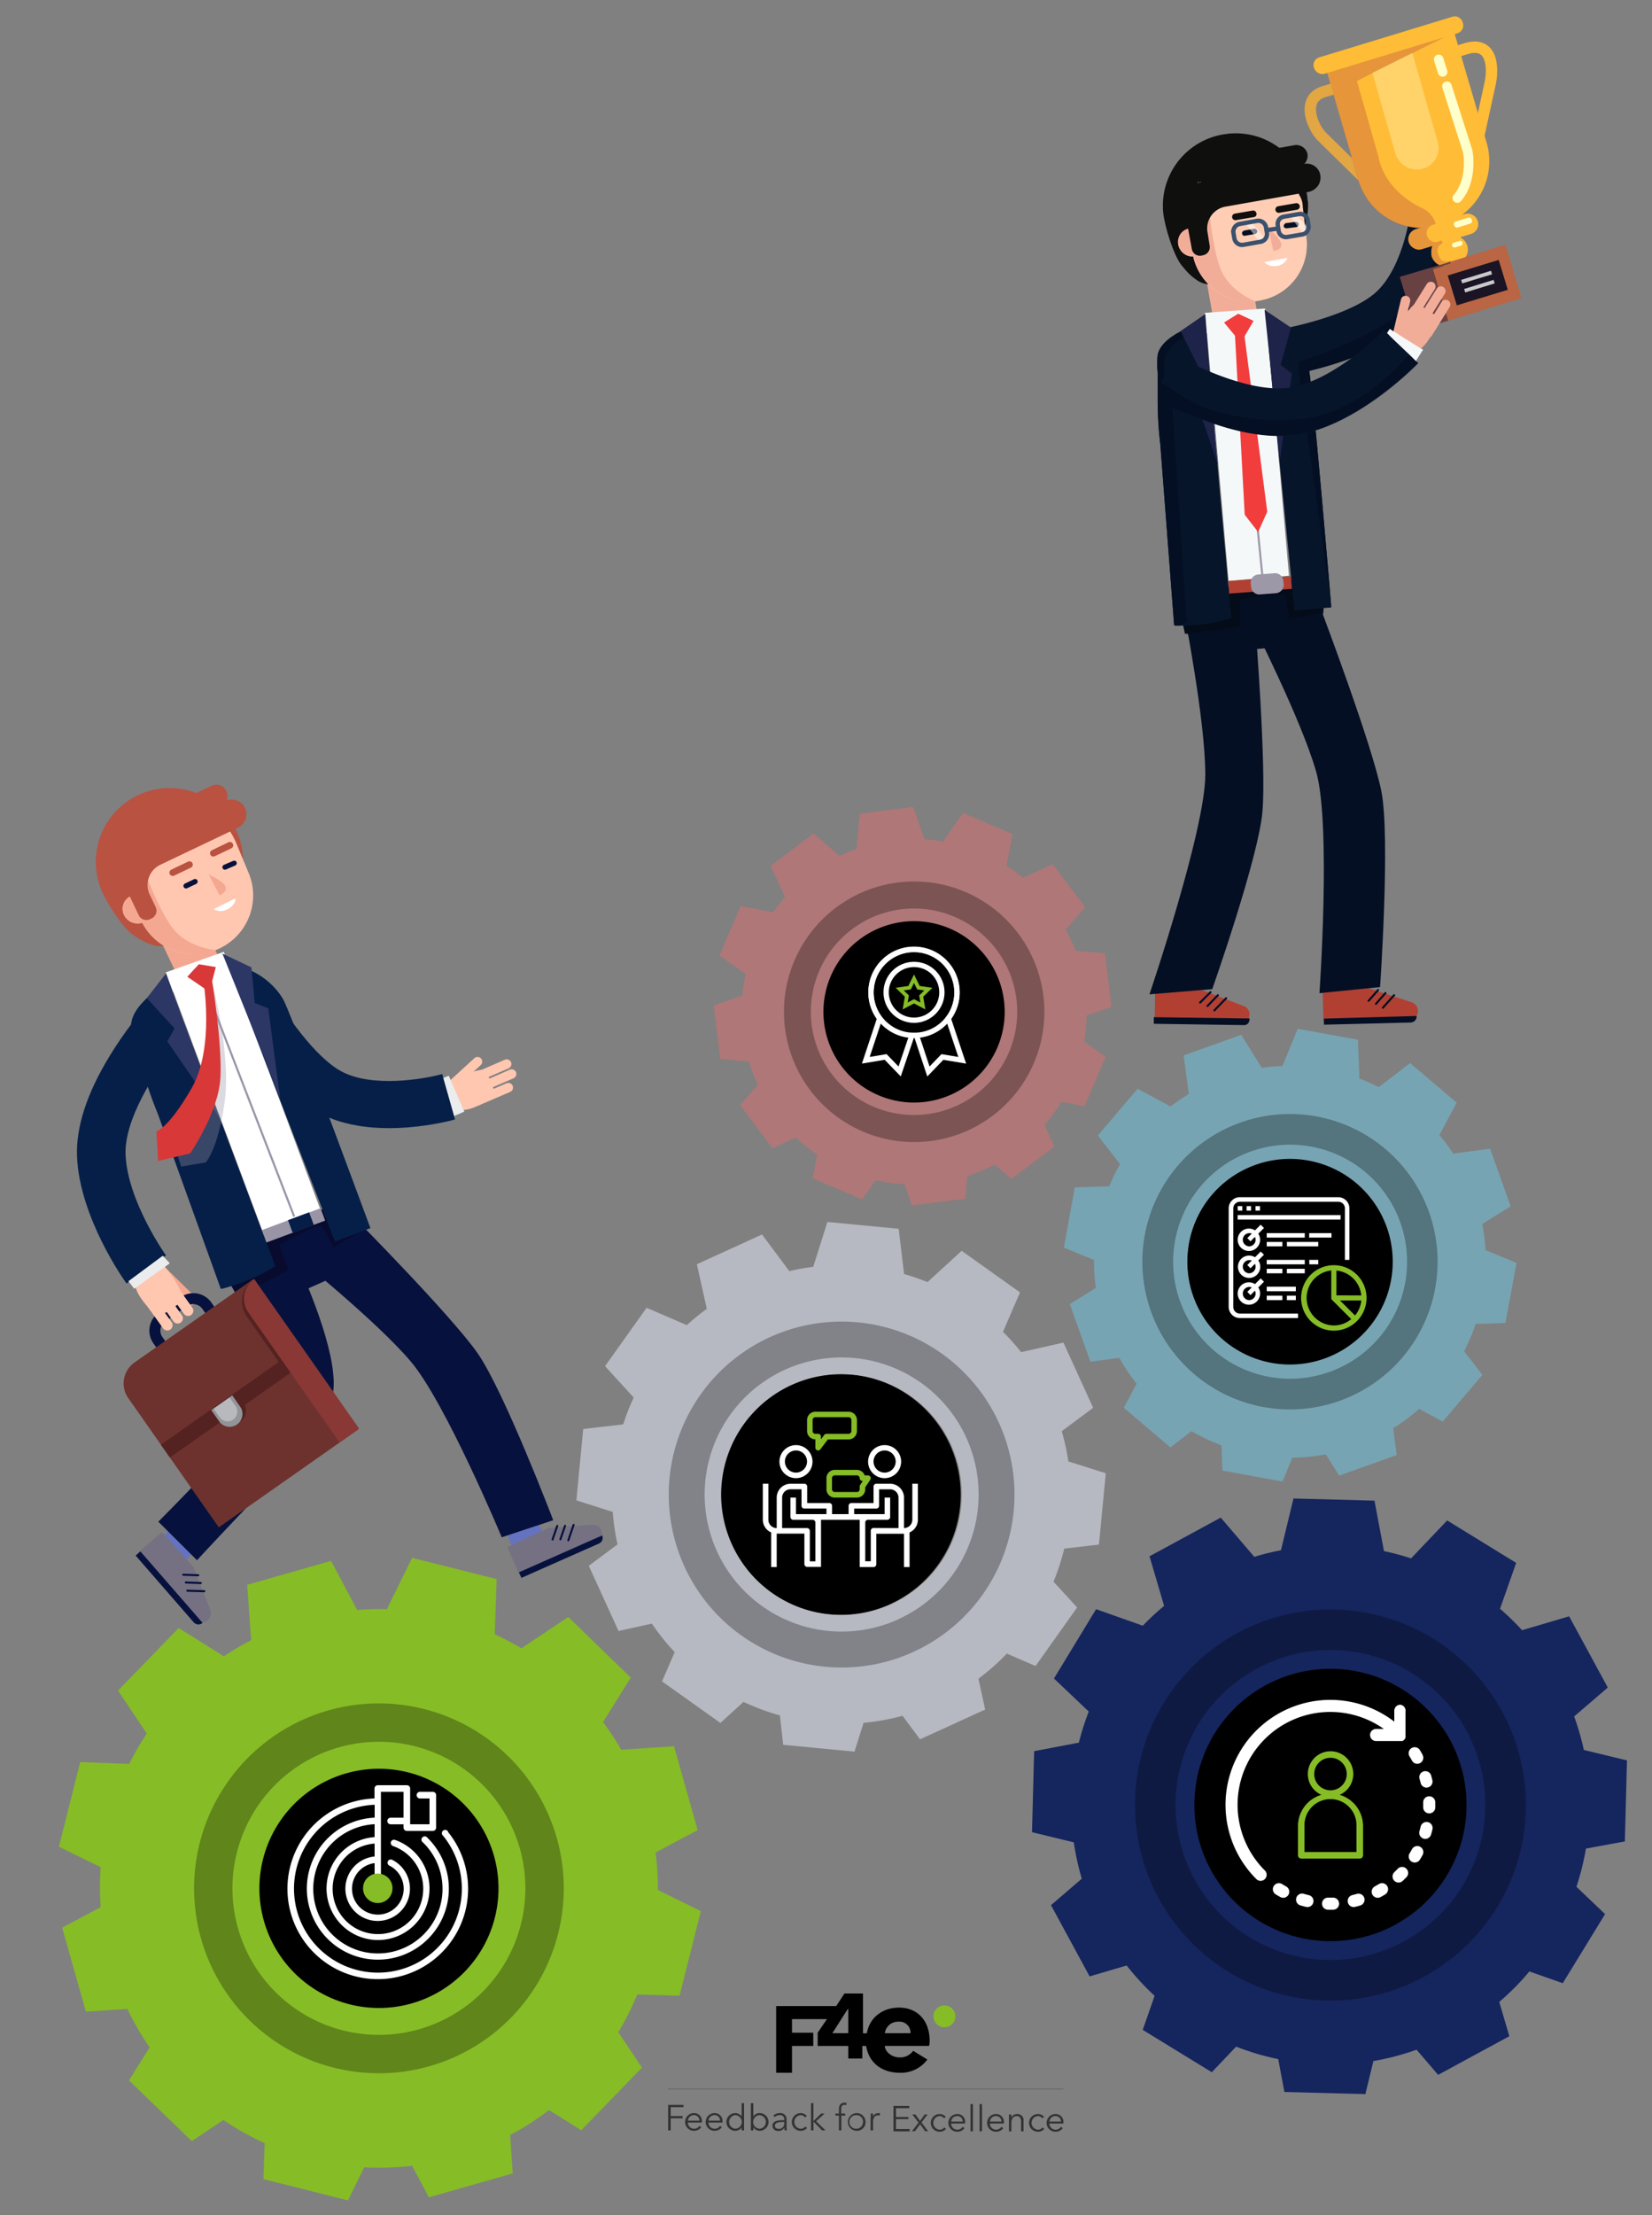 <svg xmlns="http://www.w3.org/2000/svg" viewBox="0 0 500 670"><rect x="0" y="0" width="500" height="670" fill="#808080" stroke="none"/><defs><style>.cls-1,.cls-59,.cls-62{isolation:isolate;}.cls-11,.cls-2,.cls-6,.cls-67,.cls-68,.cls-8{stroke:#000;}.cls-11,.cls-13,.cls-18,.cls-19,.cls-2,.cls-30,.cls-33,.cls-41,.cls-52,.cls-54,.cls-55,.cls-6,.cls-60,.cls-64,.cls-66,.cls-67,.cls-68,.cls-69,.cls-70,.cls-8,.cls-9{stroke-miterlimit:10;}.cls-2{stroke-width:4.46px;}.cls-3{fill:#fff;}.cls-4,.cls-9{fill:#86bc26;}.cls-5{opacity:0.29;}.cls-6{stroke-width:5.05px;}.cls-7{fill:#15255e;}.cls-8{stroke-width:3.86px;}.cls-70,.cls-9{stroke:#86bc26;}.cls-9{stroke-width:0.6px;}.cls-10{fill:#77a4b2;}.cls-11{stroke-width:4.44px;}.cls-12{fill:#b6b9c1;}.cls-13{fill:#2a2c2d;stroke:#2a2c2d;stroke-width:0.08px;}.cls-14{fill:#333;}.cls-15{fill:#6572bf;}.cls-16{fill:#757182;}.cls-17{fill:#07113d;}.cls-18,.cls-19,.cls-30,.cls-33,.cls-41,.cls-52,.cls-54,.cls-55,.cls-60,.cls-64,.cls-66,.cls-69,.cls-70{fill:none;}.cls-18,.cls-19,.cls-33{stroke:#07113d;}.cls-18,.cls-19,.cls-41,.cls-60{stroke-linecap:round;}.cls-18{stroke-width:0.61px;}.cls-19,.cls-30{stroke-width:0.63px;}.cls-20{fill:#ffc7b0;}.cls-21{fill:#eaecee;}.cls-22{fill:#061f48;}.cls-23{fill:#f4a891;}.cls-24{fill:#b95241;}.cls-25{fill:#ffc4bc;}.cls-26{fill:#080b2e;}.cls-27{fill:#d93838;}.cls-28,.cls-32{fill:#9995a7;}.cls-29{fill:#061d48;}.cls-30{stroke:#9995a7;}.cls-31{fill:#2c3765;}.cls-32{opacity:0.34;mix-blend-mode:multiply;}.cls-33{stroke-width:3.33px;}.cls-34{fill:#6d322e;}.cls-35{fill:#542221;}.cls-36{fill:#929498;}.cls-37{fill:#b7b9bd;}.cls-38{fill:#893836;}.cls-39{fill:#596aba;}.cls-40{fill:#b14033;}.cls-41{stroke:#040f23;}.cls-41,.cls-52{stroke-width:0.62px;}.cls-42{fill:#040f23;}.cls-43{fill:#f2ad99;}.cls-44{fill:#f5f8f9;}.cls-45{fill:#07152a;}.cls-46{fill:#0f0f0e;}.cls-47{fill:#ffcac1;}.cls-48{fill:#ffcdb4;}.cls-49{fill:#040c1a;}.cls-50{fill:#f23d3d;}.cls-51{fill:#9c98a8;}.cls-52{stroke:#9c98a8;}.cls-53{fill:#1e2349;}.cls-54{stroke:#e2a643;}.cls-54,.cls-55{stroke-width:3.45px;}.cls-55{stroke:#ffbc36;}.cls-56{fill:#ffbc36;}.cls-57{fill:#ba6543;}.cls-58{fill:#684143;}.cls-59{fill:#cc6d3e;}.cls-59,.cls-65{opacity:0.49;}.cls-60{stroke:#ffffcb;stroke-width:2.9px;}.cls-61,.cls-62{fill:#ffffcb;}.cls-62{opacity:0.35;}.cls-63{fill:#1a1424;}.cls-64{stroke:#c9c9cb;stroke-width:1.11px;}.cls-66{stroke:#3a516d;stroke-width:1.31px;}.cls-67{stroke-width:3.12px;}.cls-68{stroke-width:3.28px;}.cls-69{stroke:#fff;stroke-width:1.6px;}.cls-70{stroke-width:1.14px;}.cls-71{fill:#af7777;}</style></defs><title>f4e_banner_circle-up2</title><g class="cls-1"><g id="Layer_8" data-name="Layer 8"><circle class="cls-2" cx="114.69" cy="571.18" r="34.35"/><path class="cls-3" d="M135.63,554.06a1,1,0,1,0-1.52,1.23,25.4,25.4,0,1,1-20.71-9.38v3.9a21.49,21.49,0,1,0,16,6.12,1,1,0,1,0-1.37,1.39,19.56,19.56,0,1,1-14.65-5.53v3.91a15.58,15.58,0,1,0,6.18.84,1,1,0,0,0-1.24.59,1,1,0,0,0,.59,1.25,13.71,13.71,0,1,1-5.53-.73v3.91a9.77,9.77,0,1,0,5.32,1,1,1,0,0,0-1.31.44,1,1,0,0,0,.44,1.31,7.82,7.82,0,1,1-4.45-.75v4a3.9,3.9,0,1,0,4.89,3.77,1,1,0,0,0-2,0,2,2,0,1,1-2.93-1.68v1.68a1,1,0,1,0,1.95,0V542h6.84v7.82h-3.9a1,1,0,1,0,0,2h3.9v1a1,1,0,0,0,1,1H131a1,1,0,0,0,1-1V543a1,1,0,0,0-1-1h-3.9a1,1,0,1,0,0,2H130v7.81h-5.86V541a1,1,0,0,0-1-1h-8.79a1,1,0,0,0-1,1v3a27.34,27.34,0,1,0,22.23,10.11Z"/><circle class="cls-4" cx="114.34" cy="571.18" r="4.46"/><path class="cls-4" d="M205.68,603.68l6.44-25.6-13-6.39a85,85,0,0,0-.7-11.33l12.74-6.77L204,528.21l-16,1.06a86.29,86.29,0,0,0-5.47-8.39l8.38-13.42L172,489.1l-14.18,9.48a83.71,83.71,0,0,0-8.08-4.22l.58-16.71-25.59-6.43-7.64,15.54a84,84,0,0,0-9,.23l-7.89-14.85-25.38,7.23L76,496.15A83.34,83.34,0,0,0,67.76,501l-13.68-8.55L35.72,511.37l8.7,13a85.68,85.68,0,0,0-5.32,9.19L24.27,533l-6.43,25.59,12.63,6.22a82.38,82.38,0,0,0,0,12.07l-11.66,6.2L26,608.5l12.54-.83a83.39,83.39,0,0,0,6.74,11.62l-6.23,10,19,18.37,9.55-6.39a84.89,84.89,0,0,0,12.51,7l-.39,10.87,25.59,6.45,4.92-10a84.14,84.14,0,0,0,14.51-.48l5.06,9.54,25.38-7.22-.77-11.62a84.62,84.62,0,0,0,11.75-7.55l9.77,6.11,18.37-18.95-7.17-10.7a84.56,84.56,0,0,0,5.74-11.41ZM124.6,606a36.18,36.18,0,1,1,24.89-44.71A36.18,36.18,0,0,1,124.6,606Z"/><path class="cls-5" d="M99.37,517.38a55.94,55.94,0,1,0,69.12,38.49A56,56,0,0,0,99.37,517.38Zm27.46,96.44a44.33,44.33,0,1,1,30.49-54.77A44.32,44.32,0,0,1,126.83,613.82Z"/><circle class="cls-6" cx="402.68" cy="545.95" r="38.89"/><path class="cls-3" d="M423.83,515.65a1.83,1.83,0,0,0-1.83,1.83v3.29a31.73,31.73,0,0,0-41.75,47.62,1.79,1.79,0,0,0,1.29.54,1.84,1.84,0,0,0,1.3-3.13,28.07,28.07,0,0,1,36-42.82H416.5a1.83,1.83,0,1,0,0,3.66H424l.15,0h0a.7.7,0,0,0,.14,0h0l.14,0h0l.13-.06h0l.13-.08,0,0a1.77,1.77,0,0,0,.51-.51l0,0,.08-.13v0l.06-.13v0a.78.78,0,0,0,.05-.14v0l0-.14v0a1.84,1.84,0,0,0,0-.33v-7.33A1.83,1.83,0,0,0,423.83,515.65Z"/><path class="cls-3" d="M389.27,570.62q-.63-.35-1.23-.72a1.83,1.83,0,0,0-1.92,3.12c.46.28.93.55,1.4.81a1.84,1.84,0,0,0,.87.22,1.83,1.83,0,0,0,.88-3.43Z"/><path class="cls-3" d="M396.11,573.25c-.46-.11-.92-.24-1.38-.37a1.83,1.83,0,1,0-1,3.51c.51.15,1,.29,1.56.42a2,2,0,0,0,.42.05,1.83,1.83,0,0,0,.43-3.61Z"/><path class="cls-3" d="M433.53,538.5c-.12-.52-.26-1-.41-1.56a1.83,1.83,0,0,0-3.51,1c.13.45.25.91.37,1.37a1.83,1.83,0,0,0,1.77,1.41,1.54,1.54,0,0,0,.43-.06A1.81,1.81,0,0,0,433.53,538.5Z"/><path class="cls-3" d="M403.41,574H402a1.83,1.83,0,1,0-.09,3.66h1.61a1.82,1.82,0,0,0,1.78-1.87A1.84,1.84,0,0,0,403.41,574Z"/><path class="cls-3" d="M432.19,551.16a1.84,1.84,0,0,0-2.21,1.36c-.11.45-.23.92-.36,1.37a1.85,1.85,0,0,0,1.75,2.35,1.84,1.84,0,0,0,1.76-1.32c.15-.51.29-1,.41-1.55A1.83,1.83,0,0,0,432.19,551.16Z"/><path class="cls-3" d="M429.84,558.62a1.84,1.84,0,0,0-2.49.74c-.22.41-.46.82-.71,1.23a1.83,1.83,0,0,0,.61,2.52,1.8,1.8,0,0,0,.95.27,1.83,1.83,0,0,0,1.56-.88c.28-.46.55-.92.81-1.39A1.85,1.85,0,0,0,429.84,558.62Z"/><path class="cls-3" d="M434.41,545.13a1.83,1.83,0,0,0-1.83-1.78h-.05a1.82,1.82,0,0,0-1.78,1.87v1.43a1.82,1.82,0,0,0,1.78,1.87h.05a1.83,1.83,0,0,0,1.83-1.78c0-.26,0-.53,0-.79S434.41,545.4,434.41,545.13Z"/><path class="cls-3" d="M425.62,565.22a1.82,1.82,0,0,0-2.58.06c-.33.35-.67.68-1,1a1.83,1.83,0,0,0-.06,2.59,1.81,1.81,0,0,0,2.58.06c.39-.37.77-.75,1.14-1.13A1.82,1.82,0,0,0,425.62,565.22Z"/><path class="cls-3" d="M419.86,570.5a1.83,1.83,0,0,0-2.52-.6l-1.23.71a1.83,1.83,0,0,0,.88,3.44,1.75,1.75,0,0,0,.87-.23c.47-.25.94-.52,1.39-.8A1.85,1.85,0,0,0,419.86,570.5Z"/><path class="cls-3" d="M430.55,530.76c-.26-.47-.53-.93-.81-1.39a1.83,1.83,0,0,0-3.12,1.92q.38.6.72,1.23a1.82,1.82,0,0,0,1.61,1,1.83,1.83,0,0,0,1.6-2.71Z"/><path class="cls-3" d="M412.92,574.11a1.83,1.83,0,0,0-2.27-1.23l-1.38.36a1.84,1.84,0,0,0,.43,3.62,1.65,1.65,0,0,0,.43-.06c.52-.12,1-.26,1.55-.41A1.84,1.84,0,0,0,412.92,574.11Z"/><path class="cls-4" d="M399.92,542.91a9.86,9.86,0,0,0-7.07,9.44v8.84a1,1,0,0,0,1,1h17.7a1,1,0,0,0,1-1v-8.84a9.86,9.86,0,0,0-7.08-9.44,6.88,6.88,0,1,0-5.52,0Zm10.63,9.44v7.86H394.82v-7.86a7.87,7.87,0,1,1,15.73,0Zm-7.87-20.65a4.92,4.92,0,1,1-4.91,4.91A4.91,4.91,0,0,1,402.68,531.7Z"/><path class="cls-7" d="M491.78,557l.65-24.51-13.06-3.16a79.4,79.4,0,0,0-2.93-10.14l10.18-8.73-11.7-21.55-14.25,4.2a77,77,0,0,0-6.67-6.49l4.89-13.87L438,459.91l-10.92,11.47a77.4,77.4,0,0,0-8.2-2.19L416,453.92l-24.51-.65-3.79,15.65a77.44,77.44,0,0,0-8.07,2l-10.16-11.87-21.55,11.7,4.41,15a78.7,78.7,0,0,0-6.45,6l-14.13-5L319,507.72l10.53,10a77.81,77.81,0,0,0-3,9.41L313,529.7l-.65,24.5L325,557.28a77.83,77.83,0,0,0,2.42,11l-9.32,8,11.69,21.55,11.21-3.3a78.52,78.52,0,0,0,8.46,9.17L345.86,614l20.91,12.81,7.36-7.74a78.74,78.74,0,0,0,12.75,3.78l1.86,9.94,24.51.64,2.43-10A78.15,78.15,0,0,0,428.74,620l6.53,7.61,21.55-11.69-3.05-10.37a77.81,77.81,0,0,0,9.12-9.22l10.1,3.55,12.81-20.9-8.67-8.25A78.6,78.6,0,0,0,480,559.17Zm-69.45,25.18a41.19,41.19,0,1,1,16.56-55.85A41.19,41.19,0,0,1,422.33,582.15Z"/><path class="cls-5" d="M374.46,494a59.16,59.16,0,1,0,80.22,23.77A59.15,59.15,0,0,0,374.46,494Zm50.59,93.19a46.88,46.88,0,1,1,18.84-63.56A46.87,46.87,0,0,1,425.05,587.15Z"/><circle class="cls-8" cx="391.01" cy="381.66" r="29.73"/><g id="surface1"><path class="cls-3" d="M375.27,398.69h17.6v-1.35h-17.6a2,2,0,0,1-2-2V365.51a2,2,0,0,1,2-2h29.79a2,2,0,0,1,2,2v15.58h1.36V365.51a3.39,3.39,0,0,0-3.39-3.38H375.27a3.38,3.38,0,0,0-3.39,3.38V395.3A3.39,3.39,0,0,0,375.27,398.69Z"/><path class="cls-3" d="M374.59,364.84H376v1.35h-1.36Z"/><path class="cls-3" d="M377.3,364.84h1.35v1.35H377.3Z"/><path class="cls-3" d="M380,364.84h1.35v1.35H380Z"/><path class="cls-3" d="M374.59,367.54h31.15v1.36H374.59Z"/><path class="cls-3" d="M381.56,370.45l-1.72,1.72a3.39,3.39,0,1,0,1,1l1.72-1.72ZM378,377a2,2,0,1,1,.87-3.86l-1.35,1.35.95,1,1.35-1.35a1.89,1.89,0,0,1,.21.87A2,2,0,0,1,378,377Z"/><path class="cls-3" d="M383.39,373H394.9v1.35H383.39Z"/><path class="cls-3" d="M383.39,375.67h4.74V377h-4.74Z"/><path class="cls-3" d="M389.49,375.67H399V377h-9.48Z"/><path class="cls-3" d="M396.26,373H403v1.35h-6.77Z"/><path class="cls-3" d="M381.56,378.58l-1.72,1.72a3.38,3.38,0,1,0,1,.95l1.72-1.72ZM378,385.15a2,2,0,1,1,.87-3.86l-1.35,1.35.95,1,1.35-1.35a1.89,1.89,0,0,1,.21.87A2,2,0,0,1,378,385.15Z"/><path class="cls-3" d="M383.39,381.09H394.9v1.35H383.39Z"/><path class="cls-3" d="M383.39,383.79h4.74v1.36h-4.74Z"/><path class="cls-3" d="M389.49,383.79h5.41v1.36h-5.41Z"/><path class="cls-3" d="M396.26,381.09H399v1.35h-2.71Z"/><path class="cls-3" d="M381.56,386.7l-1.72,1.72a3.39,3.39,0,1,0,1,1l1.72-1.72ZM378,393.27a2,2,0,1,1,.87-3.86l-1.35,1.35.95,1,1.35-1.35a1.89,1.89,0,0,1,.21.87A2,2,0,0,1,378,393.27Z"/><path class="cls-3" d="M383.39,389.21h8.81v1.36h-8.81Z"/><path class="cls-3" d="M383.39,391.92h4.74v1.35h-4.74Z"/><path class="cls-3" d="M389.49,391.92h2.71v1.35h-2.71Z"/><path class="cls-9" d="M403.71,383a9.6,9.6,0,1,0,9.59,9.6A9.6,9.6,0,0,0,403.71,383Zm0,18.23a8.64,8.64,0,0,1-.48-17.26v8.66a.27.27,0,0,0,0,.12v.05l.09.13h0l6.09,6.09A8.55,8.55,0,0,1,403.71,401.23Zm6.43-2.88-5.28-5.27h7.47A8.54,8.54,0,0,1,410.14,398.35Zm-5.95-6.23V384a8.65,8.65,0,0,1,8.14,8.15Z"/></g><path class="cls-10" d="M455.64,400.17,459,382l-9.38-3.86a59.66,59.66,0,0,0-1-7.91l8.61-5.33-6.24-17.44-11.12,1.49a61.94,61.94,0,0,0-4.22-5.62l5.24-9.78-14.11-12-9.48,7.3a61,61,0,0,0-5.86-2.59L411,314.51l-18.22-3.31-4.63,11.24a60.41,60.41,0,0,0-6.26.57l-6.21-10-17.43,6.23,1.56,11.69a60.71,60.71,0,0,0-5.51,3.76l-10-5.35-12,14.12,6.7,8.7a60,60,0,0,0-3.3,6.68l-10.4.33L322,377.36l9.13,3.77a58.89,58.89,0,0,0,.54,8.46l-7.88,4.88,6.24,17.43,8.74-1.17a58,58,0,0,0,5.25,7.82l-3.89,7.27,14.11,12,6.39-4.92a60.72,60.72,0,0,0,9.08,4.29l.24,7.63,18.21,3.31,3-7.21a58.37,58.37,0,0,0,10.14-1l4,6.43,17.43-6.23L421.66,432a59.23,59.23,0,0,0,7.88-5.83l7.12,3.82,12-14.11-5.52-7.16a59.37,59.37,0,0,0,3.49-8.27ZM400.9,410.93a31.1,31.1,0,1,1,18.81-39.76A31.1,31.1,0,0,1,400.9,410.93Z"/><path class="cls-5" d="M375.38,339.58a44.68,44.68,0,1,0,57.11,27A44.69,44.69,0,0,0,375.38,339.58Zm27,75.4a35.4,35.4,0,1,1,21.42-45.26A35.39,35.39,0,0,1,402.35,415Z"/><circle class="cls-11" cx="254.33" cy="452.06" r="34.21"/><path class="cls-3" d="M240.91,447.12a5,5,0,1,0-5-5A5,5,0,0,0,240.91,447.12Zm0-8.38a3.35,3.35,0,1,1-3.35,3.35A3.36,3.36,0,0,1,240.91,438.74Z"/><path class="cls-3" d="M267.74,447.12a5,5,0,1,0-5-5A5,5,0,0,0,267.74,447.12Zm0-8.38a3.35,3.35,0,1,1-3.35,3.35A3.36,3.36,0,0,1,267.74,438.74Z"/><path class="cls-3" d="M276.13,448.8v10.9a2.52,2.52,0,0,1-2.52,2.51V453a4.2,4.2,0,0,0-4.19-4.19h-4.19a.84.84,0,0,0-.84.84v5h-6.71a.84.84,0,0,0-.84.84V458h-5v-2.51a.83.83,0,0,0-.83-.84h-6.71v-5a.84.84,0,0,0-.84-.84h-4.19a4.2,4.2,0,0,0-4.19,4.19v9.22a2.52,2.52,0,0,1-2.52-2.51V448.8h-1.68v10.9a4.18,4.18,0,0,0,2.52,3.83V474h1.68V463.89h8.38v9.22a.84.84,0,0,0,.84.84h4.19V459.7H260.2V474h4.19a.84.84,0,0,0,.84-.84v-9.22h8.38V474h1.68V463.53a4.18,4.18,0,0,0,2.52-3.83V448.8ZM247.62,458h-6.71v-5h-1.67v5.87a.84.84,0,0,0,.84.84h5.86a.83.83,0,0,1,.84.84v11.73h-1.67v-9.22a.85.85,0,0,0-.84-.84h-7.55V453a2.52,2.52,0,0,1,2.52-2.52h3.35v5a.84.84,0,0,0,.84.83h6.71V458Zm16.77,4.19a.85.85,0,0,0-.84.84v9.22h-1.67V460.54a.83.83,0,0,1,.83-.84h5.87a.84.84,0,0,0,.84-.84V453h-1.68v5h-9.22v-1.68h6.71a.84.84,0,0,0,.84-.83v-5h3.35a2.52,2.52,0,0,1,2.52,2.52v9.22Z"/><path class="cls-4" d="M246.78,435.38v2.52a.83.83,0,0,0,.58.79.75.75,0,0,0,.26.05.82.82,0,0,0,.67-.34l2.27-3h6.28a2.52,2.52,0,0,0,2.52-2.51v-3.36a2.52,2.52,0,0,0-2.52-2.51H246.78a2.52,2.52,0,0,0-2.51,2.51v3.36A2.52,2.52,0,0,0,246.78,435.38Zm-.84-5.87a.84.84,0,0,1,.84-.83h10.06a.83.83,0,0,1,.84.83v3.36a.84.84,0,0,1-.84.84h-6.7a.82.82,0,0,0-.67.33l-1,1.34v-.84a.84.84,0,0,0-.84-.83h-.84a.85.85,0,0,1-.84-.84Z"/><path class="cls-4" d="M252.65,444.61a2.51,2.51,0,0,0-2.51,2.51v3.35a2.52,2.52,0,0,0,2.51,2.52h6.71a2.52,2.52,0,0,0,2.52-2.52v-.58l1.53-2.3a.85.85,0,0,0-.7-1.31h-1a2.52,2.52,0,0,0-2.37-1.67Zm7.55,2.51a.84.84,0,0,0,.84.84h.11l-.81,1.21a.86.86,0,0,0-.14.47v.83a.84.84,0,0,1-.84.84h-6.71a.84.84,0,0,1-.84-.84v-3.35a.85.85,0,0,1,.84-.84h6.71A.85.85,0,0,1,260.2,447.12Z"/><path class="cls-12" d="M332.61,467.21l2.07-21.58-11.33-3.58a69.83,69.83,0,0,0-2-9.13l9.51-7.08-9-19.72L309.05,409a68.35,68.35,0,0,0-5.48-6.14l5.15-11.93-17.66-12.58-10.34,9.46a71.46,71.46,0,0,0-7.09-2.44L272,371.69l-21.58-2.06-4.29,13.57a67,67,0,0,0-7.24,1.3l-8.25-11.09-19.72,9,3,13.49a69.11,69.11,0,0,0-6.05,4.93l-12.17-5.25-12.57,17.66,8.67,9.49a69.71,69.71,0,0,0-3.18,8.12l-12.11,1.41-2.06,21.58,11,3.49a68.86,68.86,0,0,0,1.46,9.82l-8.7,6.48,9,19.72,10.08-2.23a70,70,0,0,0,6.91,8.61l-3.82,8.86,17.66,12.57,7-6.37a69.92,69.92,0,0,0,11,4.1l1,8.89,21.58,2.06,2.76-8.71A69.54,69.54,0,0,0,273.17,519l5.29,7.11,19.72-9-2.05-9.34a67.78,67.78,0,0,0,8.6-7.58l8.7,3.75L326,486.23l-7.14-7.8a70.3,70.3,0,0,0,3.25-10Zm-62.8,18a36.42,36.42,0,1,1,18-48.26A36.42,36.42,0,0,1,269.81,485.2Z"/><path class="cls-5" d="M233,404.48a52.32,52.32,0,1,0,69.32,25.86A52.33,52.33,0,0,0,233,404.48Zm38.95,85.3a41.46,41.46,0,1,1,20.5-54.93A41.45,41.45,0,0,1,271.9,489.78Z"/><g id="Layer_5-2" data-name="Layer 5"><line class="cls-13" x1="202.24" y1="631.96" x2="321.82" y2="631.96"/></g><circle class="cls-4" cx="285.84" cy="609.91" r="3.31"/><path d="M281.37,617.35c0-6.28-3.8-10.08-9.26-10.08-5,0-8.93,3-9.75,7.77H261.2V603h-5.62l-2.48,3.8H234.91v20.17h4.8v-8.1h6.44v-4h-6.44v-4.13h10.58l-2.81,4.13v4h9.26v3.8H261v-3.8h1.16c.83,5.29,5,8.1,10.09,8.1a9.92,9.92,0,0,0,8.43-4l-4.3-2.64a4.79,4.79,0,0,1-4.13,2c-2.15,0-4.3-1.49-4.47-3.47h13.4A4.73,4.73,0,0,0,281.37,617.35ZM256.74,615h-4.8l4.63-7.28h.17Zm11.07,0a4,4,0,0,1,4.14-3.47,3.33,3.33,0,0,1,3.63,3.47Z"/><path class="cls-14" d="M203,644.41h-.78v-7.72h4.65v.7H203v2.68h3.6v.69H203Z"/><path class="cls-14" d="M212.42,642.05H208.2a1.86,1.86,0,0,0,1.86,1.86,1.92,1.92,0,0,0,1.63-.89l.56.44a2.67,2.67,0,0,1-2.19,1.08,2.68,2.68,0,0,1-.06-5.36,2.34,2.34,0,0,1,2.44,2.53A2.18,2.18,0,0,1,212.42,642.05Zm-.74-.58A1.6,1.6,0,0,0,210,639.8a1.8,1.8,0,0,0-1.79,1.67Z"/><path class="cls-14" d="M218.66,642.05h-4.23a1.86,1.86,0,0,0,1.86,1.86,1.94,1.94,0,0,0,1.64-.89l.55.44a2.67,2.67,0,0,1-2.19,1.08,2.68,2.68,0,0,1-.06-5.36,2.34,2.34,0,0,1,2.44,2.53C218.67,641.8,218.67,641.92,218.66,642.05Zm-.74-.58a1.61,1.61,0,0,0-1.69-1.67,1.81,1.81,0,0,0-1.79,1.67Z"/><path class="cls-14" d="M222.53,644.54a2.68,2.68,0,0,1,0-5.36,2.33,2.33,0,0,1,1.93,1h0v-4h.74v8.24h-.74v-.86h0A2.37,2.37,0,0,1,222.53,644.54Zm.07-.63a2.06,2.06,0,0,0,0-4.11,2.06,2.06,0,0,0,0,4.11Z"/><path class="cls-14" d="M228,643.55v.86h-.75v-8.24H228v4h0a2.32,2.32,0,0,1,1.93-1,2.68,2.68,0,0,1,0,5.36,2.35,2.35,0,0,1-1.93-1Zm1.87-3.75a2.06,2.06,0,0,0,0,4.11,2.06,2.06,0,0,0,0-4.11Z"/><path class="cls-14" d="M237.36,641.12A1.2,1.2,0,0,0,236,639.8a2.18,2.18,0,0,0-1.52.6l-.41-.49a2.81,2.81,0,0,1,2-.73,1.8,1.8,0,0,1,2,1.85v2.23a7.58,7.58,0,0,0,.08,1.15h-.66a4.49,4.49,0,0,1-.08-.83h0a2,2,0,0,1-1.85,1,1.6,1.6,0,0,1-1.77-1.55c0-1.57,1.74-1.71,3.6-1.71Zm-.22.74c-1.21,0-2.61.13-2.61,1.1,0,.73.62,1,1.19,1a1.6,1.6,0,0,0,1.64-1.69v-.38Z"/><path class="cls-14" d="M243.64,640.47a1.57,1.57,0,0,0-1.31-.67,2.06,2.06,0,0,0,0,4.11,1.64,1.64,0,0,0,1.38-.67l.56.42a2.39,2.39,0,0,1-1.94.88,2.68,2.68,0,1,1,0-5.36,2.38,2.38,0,0,1,1.89.88Z"/><path class="cls-14" d="M246.17,641.61h0l2.35-2.3h1.07l-2.57,2.33,2.83,2.77H248.8l-2.59-2.68h0v2.68h-.74v-8.24h.74Z"/><path class="cls-14" d="M255.85,639.93h-1.2v4.48h-.74v-4.48h-1.07v-.62h1.07v-1.4c0-1.15.57-1.87,1.73-1.87a2.09,2.09,0,0,1,.61.08l-.13.65a1.88,1.88,0,0,0-.51-.08c-.79,0-1,.57-1,1.31v1.31h1.2Z"/><path class="cls-14" d="M259.25,644.54a2.68,2.68,0,1,1,2.73-2.68A2.61,2.61,0,0,1,259.25,644.54Zm0-4.74a2.06,2.06,0,1,0,1.94,2.06A1.93,1.93,0,0,0,259.25,639.8Z"/><path class="cls-14" d="M263.52,639.31h.71c0,.27,0,.65,0,.87h0a1.8,1.8,0,0,1,1.63-1,1.85,1.85,0,0,1,.49.05l-.1.7a2,2,0,0,0-.52-.07c-.78,0-1.49.57-1.49,1.93v2.62h-.74v-4C263.57,640.16,263.56,639.66,263.52,639.31Z"/><path class="cls-14" d="M271.19,644h4.13v.7h-4.91V637h4.78v.7h-4v2.66h3.74V641h-3.74Z"/><path class="cls-14" d="M278,642.05l-1.88-2.46h.95l1.39,1.94,1.4-1.94h.89L278.91,642l2,2.67H280l-1.52-2.13-1.56,2.13H276Z"/><path class="cls-14" d="M285.7,640.75a1.55,1.55,0,0,0-1.31-.67,2.06,2.06,0,0,0,0,4.11,1.64,1.64,0,0,0,1.38-.67l.56.41a2.37,2.37,0,0,1-1.94.89,2.68,2.68,0,1,1,0-5.36,2.37,2.37,0,0,1,1.89.88Z"/><path class="cls-14" d="M292.1,642.33h-4.22a1.86,1.86,0,0,0,1.86,1.86,1.92,1.92,0,0,0,1.63-.89l.56.44a2.67,2.67,0,0,1-2.19,1.08,2.68,2.68,0,0,1-.06-5.36,2.33,2.33,0,0,1,2.44,2.52A2.24,2.24,0,0,1,292.1,642.33Zm-.74-.59a1.6,1.6,0,0,0-1.68-1.66,1.79,1.79,0,0,0-1.79,1.66Z"/><path class="cls-14" d="M294.47,644.69h-.74v-8.24h.74Z"/><path class="cls-14" d="M297.22,644.69h-.74v-8.24h.74Z"/><path class="cls-14" d="M303.83,642.33H299.6a1.87,1.87,0,0,0,1.87,1.86,1.92,1.92,0,0,0,1.63-.89l.56.44a2.67,2.67,0,0,1-2.19,1.08,2.68,2.68,0,0,1-.07-5.36,2.33,2.33,0,0,1,2.44,2.52C303.84,642.08,303.84,642.2,303.83,642.33Zm-.74-.59a1.6,1.6,0,0,0-1.69-1.66,1.81,1.81,0,0,0-1.79,1.66Z"/><path class="cls-14" d="M306.1,639.59c0,.27,0,.65,0,.87h0a2,2,0,0,1,1.75-1,1.85,1.85,0,0,1,1.94,2.1v3.13h-.75v-2.83c0-1.06-.31-1.78-1.38-1.78-.78,0-1.55.63-1.55,2v2.62h-.74v-4c0-.27,0-.77,0-1.12Z"/><path class="cls-14" d="M315.44,640.75a1.57,1.57,0,0,0-1.31-.67,2.06,2.06,0,0,0,0,4.11,1.64,1.64,0,0,0,1.38-.67l.56.41a2.37,2.37,0,0,1-1.94.89,2.68,2.68,0,1,1,0-5.36,2.38,2.38,0,0,1,1.89.88Z"/><path class="cls-14" d="M321.84,642.33h-4.22a1.86,1.86,0,0,0,1.86,1.86,1.92,1.92,0,0,0,1.63-.89l.56.44a2.67,2.67,0,0,1-2.19,1.08,2.68,2.68,0,0,1-.07-5.36,2.34,2.34,0,0,1,2.45,2.52A2.24,2.24,0,0,1,321.84,642.33Zm-.74-.59a1.6,1.6,0,0,0-1.69-1.66,1.79,1.79,0,0,0-1.78,1.66Z"/><path class="cls-15" d="M151.65,459.6c.45.79,4.24,10.54,4.24,10.54l10.77-3-8.74-14.34Z"/><path class="cls-16" d="M157.28,476.53l23.28-10.1a2.74,2.74,0,0,0,1.43-3.6h0a2.74,2.74,0,0,0-2.72-1.64l-13.26,1-12.46,5.77Z"/><path class="cls-17" d="M181.31,466.88l-23.5,10.4-.74-1.69,25.18-11.14h0A1.84,1.84,0,0,1,181.31,466.88Z"/><line class="cls-18" x1="167.23" y1="465.68" x2="168.66" y2="461.57"/><line class="cls-18" x1="169.6" y1="465.64" x2="171.03" y2="461.52"/><line class="cls-18" x1="172.01" y1="465.92" x2="173.61" y2="461.26"/><path class="cls-17" d="M88.19,378.69c.78.94,25.75,20.81,36.22,33.24S151.86,465,151.86,465l15.58-5.16s-14.95-39.2-22.91-50.55S107.91,369,107.91,369C106.86,367.75,88.19,378.69,88.19,378.69Z"/><path class="cls-15" d="M57.84,455.56c-.67.67-9.71,10.64-9.71,10.64l7.48,6.66,10.81-12.95Z"/><path class="cls-16" d="M41.62,469.77l17.2,20.06a2.85,2.85,0,0,0,4,.3h0a2.85,2.85,0,0,0,.8-3.2l-5-12.89L49,463.42Z"/><path class="cls-17" d="M58.61,490.7,41.05,470.53l1.44-1.25,18.82,21.61h0A1.91,1.91,0,0,1,58.61,490.7Z"/><line class="cls-19" x1="55.47" y1="476.33" x2="60" y2="476.49"/><line class="cls-19" x1="56.24" y1="478.68" x2="60.77" y2="478.84"/><line class="cls-19" x1="56.7" y1="481.16" x2="61.83" y2="481.32"/><path class="cls-17" d="M47.92,460.29C66.16,442,82.61,423.46,84.31,418.52c.44-3.61-3.92-17.32-9.41-29.48l15.24-6.89c3.86,8.53,12.61,29.49,10.56,39.73-.86,4.32-4.2,11.3-22.4,30.27-9.54,9.94-18.68,19.78-18.68,19.78Z"/><path class="cls-17" d="M109.35,369.5a11.93,11.93,0,0,1-6,15.75L85,393.43a11.21,11.21,0,0,1-1.65.59,11.52,11.52,0,0,1-4.31.39c-.25,0-.51-.05-.75-.09a11.94,11.94,0,0,1-9-6.92l-2.25-6,39.28-17.95Z"/><path class="cls-20" d="M149.74,330.29c-.08-.09-2.35-7-3.73-6.76A29.35,29.35,0,0,0,139,325.7l-4.21,1.93s2.29,6,2.4,6.28c1.51,4.39,9.4-.45,9.4-.45S151.42,332.19,149.74,330.29Z"/><path class="cls-20" d="M144.14,327.4l9.79-4.25a1.42,1.42,0,0,0,.73-1.86h0a1.42,1.42,0,0,0-1.86-.74L143,324.81a1.42,1.42,0,0,0-.74,1.86h0A1.42,1.42,0,0,0,144.14,327.4Z"/><path class="cls-20" d="M147.56,329.57l7.86-3.41a1.43,1.43,0,0,0,.74-1.87h0a1.43,1.43,0,0,0-1.87-.73L146.43,327a1.43,1.43,0,0,0-.73,1.87h0A1.42,1.42,0,0,0,147.56,329.57Z"/><path class="cls-20" d="M145.11,334.28l9.3-4a1.42,1.42,0,0,0,.74-1.87h0a1.43,1.43,0,0,0-1.87-.73l-9.3,4a1.43,1.43,0,0,0-.73,1.87h0A1.42,1.42,0,0,0,145.11,334.28Z"/><path class="cls-20" d="M137.61,329.37l7.88-7.2a1.43,1.43,0,0,0,.09-2h0a1.41,1.41,0,0,0-2-.09l-7.88,7.2a1.42,1.42,0,0,0-.1,2h0A1.42,1.42,0,0,0,137.61,329.37Z"/><polygon class="cls-21" points="136.48 338 135.47 335.69 131.76 327.13 134.16 326.09 135.81 325.38 136.38 326.66 136.46 326.85 137.56 329.41 140.32 335.74 140.54 336.24 138.95 336.93 137.42 337.59 136.48 338"/><path class="cls-22" d="M137.72,338.62c-1,.28-24.89,6.92-41.32-2.07C87,331.4,78.51,320.18,73.72,312.92c-.65-1-1.24-1.9-1.75-2.71-1.19-1.91-2-3.28-2.25-3.78l6.2-3.49,6.21-3.48h0l.6,1c3.49,5.93,12.41,19.14,20.49,23.56,9.38,5.13,25.28,2.36,30.62.86l.32,1.17,2.65,9.34.61,2.16Z"/><path class="cls-22" d="M54.38,314.87,44.24,306l-.86-.75c-.11.12-1.62,1.86-3.77,4.71-1.82,2.43-4.12,5.67-6.39,9.4-7,11.44-10.29,21.72-9.9,30.58.79,18.41,14.37,37.51,15,38.31l.82-.6,1.53-1.09,6.28-4.51.89-.63,1.39-1,1-.68c-.11-.15-11.62-16.4-12.22-30.42-.46-10.69,8.85-24.89,14.37-31.91C53.08,316.4,53.79,315.55,54.38,314.87Z"/><rect class="cls-23" x="51.03" y="275.32" width="13.69" height="25.38" rx="5.27" transform="translate(-118.39 53) rotate(-25.51)"/><path class="cls-24" d="M72.08,252.53c.12.31.24.62.35.93a22.6,22.6,0,0,1,1,4.58,22.27,22.27,0,0,1-14,23.38c-5.18,2-8.58,6.05-13.44,4.34a21.69,21.69,0,0,1-4.47-2.16c-.55-.34-1.09-.71-1.61-1.1-3.15-2.39-7.8-9.7-9.36-13.65a22.3,22.3,0,0,1,11.63-28.51l.94-.39A22.25,22.25,0,0,1,63.54,242h0a22.27,22.27,0,0,1,8.53,10.5Z"/><path class="cls-25" d="M47.42,269.16a3.75,3.75,0,0,1,.28,1.35,4.1,4.1,0,0,1-.26,1.66,3.92,3.92,0,0,1-2.06,2.16l-2.12.88-1.62.67-2-4.81h0l-.38-.89-.29-.69-.26-.63-.07-.16h0l3.73-1.55a3.88,3.88,0,0,1,2.84-.05,3.83,3.83,0,0,1,1.44.94A3.73,3.73,0,0,1,47.42,269.16Z"/><path class="cls-20" d="M71.57,255.19,74.81,263l.48,1.17a17.41,17.41,0,0,1,.79,2.34,17.7,17.7,0,0,1-7.65,19.27,6,6,0,0,1-.6.36,16.17,16.17,0,0,1-2.2,1.11,19,19,0,0,1-2.27.77,17.42,17.42,0,0,1-4.51.6h0a17.72,17.72,0,0,1-15.79-9.49c-.09-.18-.18-.35-.26-.54s-.21-.43-.3-.65l-.05-.12-.23-.52-.57-1.4-2-4.76,0-.05h0l-.37-.89-.29-.69-.26-.63-.06-.17a14.1,14.1,0,0,1-.89-3.4,17.67,17.67,0,0,1-.21-2.39c0-.13,0-.24,0-.36a16.22,16.22,0,0,1,.07-2h0a17.64,17.64,0,0,1,2.21-7c.24-.44.5-.86.78-1.28a18,18,0,0,1,21.71-6.66,17.22,17.22,0,0,1,5.85,4.11,12.72,12.72,0,0,1,1.72,2.21A21.31,21.31,0,0,1,71.57,255.19Z"/><path class="cls-25" d="M41.25,270.37l2,4.84,1.36,3.27-1.28.53a1.66,1.66,0,0,1-.29.1,4.56,4.56,0,0,1-5.59-2.55,4.22,4.22,0,0,1,0-3.31,4.28,4.28,0,0,1,2.12-2.18h0a1.57,1.57,0,0,1,.32-.15Z"/><path class="cls-17" d="M55.6,268.32h0a.8.8,0,0,1,.37-1.06l2.78-1.32a.79.79,0,0,1,1,.37h0a.8.8,0,0,1-.37,1.06l-2.78,1.32A.79.79,0,0,1,55.6,268.32Z"/><path class="cls-17" d="M67.36,262.6h0a.8.8,0,0,1,.42-1l2.83-1.21a.79.79,0,0,1,1,.41h0a.79.79,0,0,1-.42,1L68.4,263A.78.78,0,0,1,67.36,262.6Z"/><path class="cls-23" d="M65.16,287.38a11.78,11.78,0,0,1-6.31,1.22h0a17.72,17.72,0,0,1-15.79-9.49,4.56,4.56,0,0,1-5.59-2.55,4.22,4.22,0,0,1,0-3.31,4.28,4.28,0,0,1,2.12-2.18h0l-.37-.89-.29-.69-.26-.63-.07-.16h0a14.1,14.1,0,0,1-.89-3.4c1.58-2.24,3.68-3.52,6.22-1.41,0,0,.46,1.29,1.24,3.21.59,1.43,1.34,3.22,2.22,5.09,1.79,3.84,4.06,8,6.28,10.13C58.46,286.84,65.16,287.38,65.16,287.38Z"/><path class="cls-24" d="M66.93,243.86l-25.8,12.31a3.41,3.41,0,0,1-4.55-1.61h0A3.42,3.42,0,0,1,38.19,250L64,237.7a3.41,3.41,0,0,1,4.55,1.61h0A3.42,3.42,0,0,1,66.93,243.86Z"/><path class="cls-24" d="M73.74,243.68a4.51,4.51,0,0,1-1.7,6.69L48.51,261.59a6.77,6.77,0,0,0-3.2,9l1.82,3.8a2.57,2.57,0,0,1-1.2,3.4l-.54.26a2.57,2.57,0,0,1-3.4-1.2l-5.46-11.47a1.53,1.53,0,0,1-.11-.27,4.41,4.41,0,0,1-1.76-1.91,4.5,4.5,0,0,1,2.12-6L68,242.33A4.63,4.63,0,0,1,73.74,243.68Z"/><path class="cls-24" d="M70.08,256.57,65,259a1,1,0,0,1-1.34-.48h0a1,1,0,0,1,.48-1.34l5-2.41a1,1,0,0,1,1.34.47h0A1,1,0,0,1,70.08,256.57Z"/><path class="cls-24" d="M57.77,262.45l-5.06,2.41a1,1,0,0,1-1.33-.48h0a1,1,0,0,1,.47-1.33l5.06-2.42a1,1,0,0,1,1.34.48h0A1,1,0,0,1,57.77,262.45Z"/><path class="cls-3" d="M64.65,275a4.13,4.13,0,0,0,3.87.18c1.49-.61,2.81-2,2.75-3.43Z"/><path class="cls-23" d="M68.33,268.17s-.1.05-.1.05c.37.82,0,1.8-1.8,2.59l-3.26-6.31C66.16,266,67.57,266.91,68.33,268.17Z"/><path class="cls-26" d="M71.69,391.91s16-7.38,15.63-7.92-2.76-7.55-2.76-7.55,12.49-6.64,12.76-5.84,3.56,6.61,3.56,6.61l9.21-5.09-3.69-10.36L65.18,380.49Z"/><rect class="cls-3" x="64.5" y="289.74" width="18.71" height="81.75" transform="translate(-110.81 46.61) rotate(-20.44)"/><polygon class="cls-27" points="63.36 300.02 56.62 295.4 59.77 291.46 65.43 292.11 63.36 300.02"/><polygon class="cls-3" points="69.79 293.27 60.19 291.67 52.38 300.08 50.17 294.13 67.73 287.92 69.79 293.27"/><rect class="cls-28" x="79.3" y="368.66" width="19.01" height="4" transform="translate(-123.85 54.35) rotate(-20.44)"/><rect class="cls-29" x="87.67" y="367.77" width="6.82" height="4.12" transform="translate(-123.42 55.09) rotate(-20.44)"/><path class="cls-22" d="M83.32,383a52.55,52.55,0,0,1-9.11,4.55,60.87,60.87,0,0,1-6.94,2.27,1.78,1.78,0,0,1-.46,0L47.76,336.9c-3.59-8.75-4.59-13.63-6.77-21.07-.31-1-.63-2.09-1-3.22a7,7,0,0,1-.33-2c-.08-3.39,2.31-6.43,5.13-9a62.43,62.43,0,0,1,5.14-4c.73-.54.31-.14,1.16-.51Z"/><path class="cls-22" d="M112.11,371.49l-3.25,1.23-7.47,2.83s-32.8-83.82-31.93-83.75a19.31,19.31,0,0,1,4.84,1.13A22.19,22.19,0,0,1,84,299.81,16.48,16.48,0,0,1,86,302.88a.75.75,0,0,1,.06.13C89.42,310,112.11,371.49,112.11,371.49Z"/><line class="cls-30" x1="62.49" y1="299.32" x2="89.04" y2="367.99"/><path class="cls-31" d="M66.86,338.8c.57.63-16.21-23.81-16.21-23.81l2.19-3.9-8.4-9.19,5.82-7.46S65.91,337.75,66.86,338.8Z"/><path class="cls-31" d="M85,333.44c0,.84-3.8-28.44-3.8-28.44l-4.1-1.6-1-10.78-8.79-4.18S85,332,85,333.44Z"/><path class="cls-32" d="M64.29,297.4c.17,1,5.7,21.64,3.7,36s-5.73,18.21-5.73,18.21l-7.43,1.26-2.16-6.63s10-12.78,10.81-20.54-1-28.35-1-28.35S63.79,294.5,64.29,297.4Z"/><path class="cls-27" d="M61.49,296.23S65.1,316.85,58,329.17s-10.64,13-10.64,13l.48,9,9.71-2.28s8.63-12.39,9.17-23-2.62-29.84-2.62-29.84Z"/><path class="cls-23" d="M48.16,386l8.5,8.37a1.59,1.59,0,0,0,2.24,0h0a1.57,1.57,0,0,0,0-2.24l-8.5-8.37a1.59,1.59,0,0,0-2.24,0h0A1.59,1.59,0,0,0,48.16,386Z"/><path class="cls-33" d="M49.1,407.25l-1.3-1.86a5,5,0,0,1,1.22-7l6.61-4.64a5,5,0,0,1,7,1.23l1.91,2.71"/><path class="cls-34" d="M76.58,387l31.84,45.39L66.22,462,38.82,422.9a7.74,7.74,0,0,1,1.9-10.78Z"/><rect class="cls-35" x="45.39" y="421.76" width="51.55" height="4.72" transform="translate(-230.67 117.79) rotate(-35.05)"/><path class="cls-35" d="M72.84,429.92h0a3.88,3.88,0,0,1-5.41-.95L65,425.57l6.36-4.46,2.38,3.4A3.89,3.89,0,0,1,72.84,429.92Z"/><path class="cls-36" d="M71.73,430.88h0a3.88,3.88,0,0,1-5.4-.94l-2.39-3.41,6.35-4.46,2.39,3.41A3.87,3.87,0,0,1,71.73,430.88Z"/><path class="cls-37" d="M70.57,429.41h0a2.94,2.94,0,0,1-4.1-.72l-1.81-2.58,4.82-3.38,1.81,2.58A2.94,2.94,0,0,1,70.57,429.41Z"/><path class="cls-35" d="M93.15,410.55l-6.58,4.62L74.71,398.26a8,8,0,0,1,2-11.19h0Z"/><path class="cls-38" d="M108.7,432.14l-5.94,4.17L75.17,397a7.26,7.26,0,0,1,1.77-10.11h0Z"/><path class="cls-20" d="M49.32,397.57c.08-.1,6.67-3.82,6.13-5.22a29.43,29.43,0,0,0-3.81-6.91l-3-4s-6,3.91-6.29,4.1c-4.43,2.69,2.44,9.81,2.44,9.81S47.61,399.83,49.32,397.57Z"/><path class="cls-20" d="M48.71,387.69l6.93,9.71a1.59,1.59,0,0,0,2.21.36h0a1.58,1.58,0,0,0,.37-2.21l-6.94-9.7a1.58,1.58,0,0,0-2.2-.37h0A1.59,1.59,0,0,0,48.71,387.69Z"/><path class="cls-20" d="M46.92,391.9l5.57,7.79a1.57,1.57,0,0,0,2.2.37h0a1.59,1.59,0,0,0,.37-2.21l-5.57-7.79a1.59,1.59,0,0,0-2.21-.37h0A1.59,1.59,0,0,0,46.92,391.9Z"/><path class="cls-20" d="M42.77,392.57l6.59,9.22a1.58,1.58,0,0,0,2.21.36h0a1.59,1.59,0,0,0,.37-2.21l-6.59-9.22a1.59,1.59,0,0,0-2.21-.36h0A1.58,1.58,0,0,0,42.77,392.57Z"/><polygon class="cls-21" points="51.4 382.13 49.26 379.84 38.87 387.54 40.63 389.83 51.4 382.13"/><path class="cls-39" d="M354.84,289.37c-.13.92-3.66,11-3.66,11l10.35,4.72,2.62-16.91Z"/><path class="cls-40" d="M349.47,309l25.82.65a2.8,2.8,0,0,0,2.88-2.75h0a2.66,2.66,0,0,0-1.83-2.62l-12.71-4.85h-14Z"/><line class="cls-41" x1="363.23" y1="303.26" x2="366.38" y2="300.12"/><line class="cls-41" x1="365.46" y1="304.31" x2="368.61" y2="301.03"/><line class="cls-41" x1="367.56" y1="305.62" x2="371.1" y2="301.95"/><path class="cls-42" d="M358.38,184.66c0,1.18,6.42,33,6.42,49.67s-16.9,66.44-16.9,66.44l19-1.57s14-39.71,15.2-53.73S380,190,380,190C380.14,188.46,358.38,184.66,358.38,184.66Z"/><path class="cls-39" d="M403.73,289c.13.91-1.84,11.27-1.84,11.27l10.62,4.19-.13-19.26Z"/><path class="cls-40" d="M400.58,309.16l25.82-.52a2.81,2.81,0,0,0,2.75-2.89h0a2.79,2.79,0,0,0-2-2.62l-12.85-4.19-14,.65Z"/><path class="cls-42" d="M426.92,309.29l-26.21.66v-1.84l28.05-.79h0A1.83,1.83,0,0,1,426.92,309.29Z"/><path class="cls-42" d="M376.47,310.08l-27.26-.4v-2l29,.39C378.17,309.29,377.65,310.08,376.47,310.08Z"/><line class="cls-41" x1="414.21" y1="302.74" x2="417.09" y2="299.46"/><line class="cls-41" x1="416.44" y1="303.66" x2="419.32" y2="300.38"/><line class="cls-41" x1="418.54" y1="304.83" x2="421.94" y2="301.03"/><path class="cls-42" d="M378.57,187.41c.39,1.18,15.2,30,19.78,46s1,67,1,67l18.35-1.84s3.14-45.34.39-59.23-17.95-54.13-17.95-54.13Z"/><path class="cls-42" d="M400.58,182.69a11.7,11.7,0,0,1-2,7.61,11.92,11.92,0,0,1-8.52,5.11l-19.53,1.83a7.43,7.43,0,0,1-1.7,0,10.21,10.21,0,0,1-4.07-.92c-.26-.13-.39-.26-.65-.26a11.49,11.49,0,0,1-6.29-9.17l-.26-6.29,42.06-4.46Z"/><path class="cls-43" d="M437.41,48.11c-.13,0-7.21-.14-7.47,1.17a32.5,32.5,0,0,0-.4,7.21l.4,4.46,6.55-.13c4.59.13,2.75-8.78,2.75-8.78S439.77,47.19,437.41,48.11Z"/><path class="cls-43" d="M433,52.3l-.65-10.49a1.36,1.36,0,0,0-1.45-1.31h0A1.36,1.36,0,0,0,429.54,42l.66,10.48a1.34,1.34,0,0,0,1.44,1.31h0A1.34,1.34,0,0,0,433,52.3Z"/><path class="cls-43" d="M436,49.81l-.53-8.39A1.35,1.35,0,0,0,434,40.11h0a1.35,1.35,0,0,0-1.31,1.44l.52,8.39a1.35,1.35,0,0,0,1.45,1.31h0A1.27,1.27,0,0,0,436,49.81Z"/><path class="cls-43" d="M439.5,53.61l-.65-10a1.35,1.35,0,0,0-1.44-1.31h0a1.34,1.34,0,0,0-1.31,1.44l.65,10a1.35,1.35,0,0,0,1.44,1.31h0A1.27,1.27,0,0,0,439.5,53.61Z"/><path class="cls-43" d="M432.56,59l-3.93-9.7a1.47,1.47,0,0,0-1.84-.78h0a1.45,1.45,0,0,0-.78,1.83l3.93,9.7a1.46,1.46,0,0,0,1.83.79h0A1.59,1.59,0,0,0,432.56,59Z"/><polygon class="cls-44" points="440.03 62.78 437.67 63.05 428.5 63.57 428.37 60.95 428.23 59.24 429.68 59.11 429.81 59.11 432.56 58.98 439.24 58.59 439.77 58.46 439.9 60.16 440.03 61.87 440.03 62.78"/><path class="cls-45" d="M441.08,61.6c-.13,1-2,25.17-15.6,37.35-7.86,7-21,11-29.22,13-1.18.26-2.1.52-3,.65-2.09.53-3.67.66-4.19.79l-1.18-6.82-1.18-6.81h0a3.86,3.86,0,0,0,1.18-.26c6.55-1.18,21.75-5,28.44-11,7.86-7,10.61-22.41,11-27.91l1.18.13,9.43.65,2.23.13Z"/><path class="cls-43" d="M376.21,101.84l-2.36.39a5.51,5.51,0,0,1-6.42-4.46l-2.36-13.49a5.52,5.52,0,0,1,4.45-6.43l2.36-.39a5.51,5.51,0,0,1,6.42,4.46l2.36,13.49A5.52,5.52,0,0,1,376.21,101.84Z"/><path class="cls-46" d="M395.73,60a2.26,2.26,0,0,0,.13.92,17.85,17.85,0,0,1-.26,4.59,22,22,0,0,1-19.39,18.6c-5.51.53-9.7,3.54-13.9.66a17.19,17.19,0,0,1-3.66-3.28c-.4-.52-.79-.91-1.18-1.44-2.36-3.14-4.85-11.27-5.38-15.46a21.86,21.86,0,0,1,18.61-24c.4,0,.66-.14,1.05-.14a21.87,21.87,0,0,1,18.74,7.34h0A27.25,27.25,0,0,1,393.9,53,25.45,25.45,0,0,1,395.73,60Z"/><path class="cls-47" d="M368,69.34a4.52,4.52,0,0,1-.13,1.31,4.75,4.75,0,0,1-.66,1.44,3.76,3.76,0,0,1-2.49,1.44l-2.22.26-1.71.26-.65-5.11h0L360,68l-.14-.79-.13-.66v-.13h0l3.94-.52a4,4,0,0,1,2.75.65,5.6,5.6,0,0,1,1.05,1.31A2.47,2.47,0,0,1,368,69.34Z"/><path class="cls-48" d="M394.29,62.52l1,8.26.13,1.18a14.31,14.31,0,0,1,.13,2.36,17.13,17.13,0,0,1-12.19,16.11,1.1,1.1,0,0,1-.65.14,15.36,15.36,0,0,1-2.36.52,14.37,14.37,0,0,1-2.36.13,16.73,16.73,0,0,1-4.45-.65h0a17.59,17.59,0,0,1-12.45-13.11c0-.13-.14-.39-.14-.52s-.13-.4-.13-.66v-.13l-.13-.52-.13-1.45-.65-5h0l-.14-.91-.13-.79-.13-.65v-.14a14.86,14.86,0,0,1,0-3.4L360,61a.48.48,0,0,1,.13-.39c.13-.66.39-1.18.52-1.84h0a18.6,18.6,0,0,1,3.93-6l1-1a17.2,17.2,0,0,1,9.31-4.06,17,17,0,0,1,12.84,3.54,17.88,17.88,0,0,1,4.45,5.37A19.47,19.47,0,0,1,393.24,59,6.56,6.56,0,0,1,394.29,62.52Z"/><path class="cls-47" d="M361.79,68.94l.66,5.11.39,3.41-1.31.13h-.26a4.27,4.27,0,0,1-3.67-6.94,4.06,4.06,0,0,1,2.62-1.45h.39Z"/><path class="cls-42" d="M375.94,70.65h0c-.13-.4.27-.79.66-.92l3-.53c.4-.13.79.27.92.66h0c.13.39-.26.79-.65.92l-3,.52A.72.72,0,0,1,375.94,70.65Z"/><path class="cls-42" d="M388.53,68.42h0a1,1,0,0,1,.65-.92l3-.39a1,1,0,0,1,.92.65h0a1,1,0,0,1-.65.92l-3,.39C388.92,69.07,388.53,68.81,388.53,68.42Z"/><path class="cls-43" d="M379.88,91.09a11,11,0,0,1-6.29-.52h0a17.59,17.59,0,0,1-12.45-13.11,4.27,4.27,0,0,1-3.67-6.94,4,4,0,0,1,2.62-1.45h0l-.13-.91-.14-.79-.13-.66v-.13h0a14.86,14.86,0,0,1,0-3.4c2.1-1.71,4.33-2.36,6.29.26,0,0,.14,1.31.4,3.41a53.9,53.9,0,0,0,.78,5.37c.66,4.06,1.71,8.65,3.28,11.14C373.72,88.86,379.88,91.09,379.88,91.09Z"/><path class="cls-46" d="M393,50.6l-27.52,4.84a3.48,3.48,0,0,1-3.93-2.75h0a3.5,3.5,0,0,1,2.75-3.93l27.52-4.85a3.49,3.49,0,0,1,3.93,2.75h0A3.62,3.62,0,0,1,393,50.6Z"/><path class="cls-46" d="M399.4,52.17a4.44,4.44,0,0,1-.52,4.06A4.88,4.88,0,0,1,396,58.07l-25.16,4.45a6.68,6.68,0,0,0-5.37,7.73l.66,4.07a2.5,2.5,0,0,1-2,2.88l-.52.13a2.51,2.51,0,0,1-2.89-2l-2.23-12.18v-.27a5.39,5.39,0,0,1-1.18-2.22,4.19,4.19,0,0,1,.79-3.28A4.8,4.8,0,0,1,361,55.58l33.29-5.9A4.15,4.15,0,0,1,399.4,52.17Z"/><rect class="cls-46" x="362.71" y="54.66" width="0.52" height="0.52"/><path class="cls-46" d="M392.59,63.44l-5.38.92a1,1,0,0,1-1.17-.79h0a1,1,0,0,1,.78-1.18l5.37-.92a1,1,0,0,1,1.18.79h0A1,1,0,0,1,392.59,63.44Z"/><path class="cls-46" d="M379.48,65.67l-5.37.91a1,1,0,0,1-1.18-.78h0a1,1,0,0,1,.79-1.18l5.37-.92a1,1,0,0,1,1.18.79h0A.91.91,0,0,1,379.48,65.67Z"/><path class="cls-3" d="M382.63,79.3a4.24,4.24,0,0,0,3.54,1.18A4.1,4.1,0,0,0,389.7,78Z"/><path class="cls-43" d="M387.87,73.92h0c0,.92-.66,1.71-2.49,2l-1.44-6.82C386.43,71.17,387.48,72.48,387.87,73.92Z"/><path class="cls-49" d="M358.65,191.74s17.16-1.84,16.9-2.49-.26-7.87-.26-7.87,13.63-2.22,13.63-1.44,1.18,7.21,1.18,7.21l10.09-1.83-.26-10.75-44,4.59Z"/><rect class="cls-44" x="368.33" y="95.15" width="18.35" height="79.94" transform="translate(-10.32 33.34) rotate(-4.99)"/><polygon class="cls-50" points="375.55 103.67 370.44 97.51 374.37 94.63 379.61 96.72 375.55 103.67"/><polygon class="cls-44" points="383.41 98.95 374.76 94.89 365.2 100.79 364.67 94.63 382.89 93.32 383.41 98.95"/><polygon class="cls-40" points="391.01 178.11 372.01 179.55 371.75 175.75 390.75 174.31 391.01 178.11"/><path class="cls-51" d="M386.3,179.42l-5,.39a2.47,2.47,0,0,1-2.62-2.23l-.13-1.18a2.45,2.45,0,0,1,2.22-2.62l5-.39a2.47,2.47,0,0,1,2.62,2.23l.14,1.18A2.57,2.57,0,0,1,386.3,179.42Z"/><path class="cls-45" d="M350.26,109.44a26.35,26.35,0,0,0,.13,3.27V122a115.47,115.47,0,0,0,.79,12.32l4.19,54.78c.13,0,.26.13.39.13h1.44c2,0,3.94-.13,5.64-.26a52.75,52.75,0,0,0,9.83-2l-5-55.3-.26-3.67L367,124l-1-11.66-1.31-14.68c-.91.13-.39-.13-1.18.13-1.7.66-3.67,1.45-5.5,2.36l-.26.13c-3.28,1.71-6.42,3.94-7.21,7.08A5.83,5.83,0,0,0,350.26,109.44Z"/><path class="cls-45" d="M402.94,183.74l-3.41.27-7.73.65s-9-87.54-8.25-87.28a20.07,20.07,0,0,1,4.32,2.36,21,21,0,0,1,7.34,9,15.36,15.36,0,0,1,1.05,3.41v.13C397.57,119.79,402.94,183.74,402.94,183.74Z"/><path class="cls-42" d="M441.08,61.87c-.13,1-2,25.16-15.6,37.35-7.86,6.94-21,11-29.22,13v.13c1.31,7.47,6.68,71.29,6.68,71.29l-9.83-70.77-.26-3.4s.92-.26,2.36-.79c6.68-2.23,26.08-9.3,32.76-18.22,6.42-8.64,8.91-22.14,9.83-27.65.13-.52.26-1.31.26-1.31l2.23.13Z"/><line class="cls-52" x1="374.9" y1="102.75" x2="382.1" y2="174.44"/><path class="cls-53" d="M368.74,141.15c.39.79-9.05-26.73-9.05-26.73l3.15-3.15-5.51-11.14L364.8,95S368.08,139.84,368.74,141.15Z"/><path class="cls-53" d="M387.21,140.76C387,141.54,391,113,391,113l-3.4-2.63,3.14-11.27-8-5.37C382.76,93.84,387.61,139.45,387.21,140.76Z"/><polygon class="cls-50" points="373.72 100.26 376.73 155.7 380.79 160.94 383.55 154.78 376.47 100.13 373.72 100.26"/><path class="cls-42" d="M350.26,109.44a26.35,26.35,0,0,0,.13,3.27V122l2.49.65a5.44,5.44,0,0,0-.13-.91c-.13-1.45-.4-4.46-.4-7.74v-3.67c.14-5.63,5.9-8.12,5.9-8.12l-.78-2,.13-.13c-3.28,1.71-6.42,3.93-7.21,7.08A13.6,13.6,0,0,0,350.26,109.44Z"/><path class="cls-54" d="M413.42,54.4,400.06,41.29c-2.89-2.88-6.69-11.92,1.31-13.76l6-1.83"/><path class="cls-55" d="M447,43.65,451,25.3c.91-3.93,1.18-13.36-7.6-10.48l-6,1.83"/><path class="cls-56" d="M401.63,21.63l9.57,33a20.13,20.13,0,0,0,18.34,14.28h1.58a18.5,18.5,0,0,0,5.24-.91,20.91,20.91,0,0,0,6.16-3,3.45,3.45,0,0,0,.78-.65,20,20,0,0,0,6.56-21.5l-9.7-33Z"/><path class="cls-56" d="M426.4,73.27A3.11,3.11,0,0,0,428,75.1a2.89,2.89,0,0,0,2.36.26l14.81-4.58a3.11,3.11,0,0,0,.52-5.77,3,3,0,0,0-2.36-.26l-14.8,4.59A3.13,3.13,0,0,0,426.4,73.27Z"/><path class="cls-56" d="M433.34,77.59a4.37,4.37,0,0,0,2.1,2.49h.13c.26.13.66.26,1.05.4a3.77,3.77,0,0,0,2.1-.14l2.62-.78a3.58,3.58,0,0,0,2.36-2,4.11,4.11,0,0,0,.39-3.27,4.34,4.34,0,0,0-2.1-2.49h-.13a4.23,4.23,0,0,0-3.14-.27l-2.62.79a4.25,4.25,0,0,0-1.71.92c-.26.26-.52.65-.78.91A6,6,0,0,0,433.34,77.59Z"/><polygon class="cls-57" points="460.47 90.17 438.32 96.99 433.61 81.39 439.11 79.69 438.98 79.16 455.62 74.05 460.47 90.17"/><polygon class="cls-58" points="433.61 81.39 438.32 96.99 428.63 100 423.65 83.75 435.57 80.21 438.98 79.16 439.11 79.69 433.61 81.39"/><path class="cls-59" d="M439,79.16l-3.41,1h-.13a4.45,4.45,0,0,1-2.1-2.49,4,4,0,0,1,.4-3.27l-3.41,1a2.93,2.93,0,0,1-2.36-.27,3.37,3.37,0,0,1-1.7-2.62,3.23,3.23,0,0,1,2.36-3.27l.78-.27a20.13,20.13,0,0,1-18.34-14.28l-9.44-33.16,7.47-2.22,31.06-9.57-12.58,6.29-12.06,6-4.85,2.49,6.56,23.06s1.17,9.7,13.36,15.47A6.69,6.69,0,0,1,433.08,65a6.85,6.85,0,0,1,1.44,2.75l-.91.27a2.63,2.63,0,0,0-1.84,2.49,1.65,1.65,0,0,0,.13.78,2.69,2.69,0,0,0,3.28,1.84l1.18-.4.26.92a2.16,2.16,0,0,0-1.44,2.75l.39,1.18A2.15,2.15,0,0,0,438.32,79l.66-.26Z"/><path class="cls-60" d="M437.93,26.09l6.29,19.66s1.71,8.51-3.14,14.15"/><line class="cls-60" x1="436.62" y1="21.76" x2="435.44" y2="17.96"/><path class="cls-61" d="M441.21,68.81l3.8-1.18a.83.83,0,0,0,.52-1l-.13-.26a.83.83,0,0,0-1-.52L440.55,67a.83.83,0,0,0-.52,1l.13.26A.89.89,0,0,0,441.21,68.81Z"/><path class="cls-61" d="M440.42,74.84l1.7-.52a.75.75,0,0,0,.53-.92h0a.76.76,0,0,0-.92-.53l-1.7.53a.74.74,0,0,0-.53.92h0A.75.75,0,0,0,440.42,74.84Z"/><path class="cls-62" d="M430.72,51a6.93,6.93,0,0,1-5.11-.53,7.47,7.47,0,0,1-3.27-3.93L415.39,22l12.06-6,7.6,26.6A6.52,6.52,0,0,1,430.72,51Z"/><rect class="cls-63" x="439.2" y="80.74" width="16.12" height="9.44" transform="translate(-5.48 134.14) rotate(-16.95)"/><line class="cls-64" x1="451.43" y1="82.44" x2="442.39" y2="85.19"/><line class="cls-64" x1="452.22" y1="85.19" x2="443.3" y2="87.94"/><path class="cls-56" d="M401,22.29,441,10.1a2.46,2.46,0,0,0,1.7-3.28h0a2.46,2.46,0,0,0-3.28-1.7l-40,12.19a2.45,2.45,0,0,0-1.7,3.27h0A2.7,2.7,0,0,0,401,22.29Z"/><path class="cls-43" d="M434.92,95.68c-.13,0-5.9-4.46-6.95-3.54a24.88,24.88,0,0,0-4.59,5.76L421,101.84s5.24,3.67,5.5,3.8c3.8,2.75,7.47-5.77,7.47-5.77S437.41,96.2,434.92,95.68Z"/><path class="cls-43" d="M428.63,96.46l5.63-9a1.45,1.45,0,0,0-.39-2h0a1.45,1.45,0,0,0-2,.4l-5.63,9a1.45,1.45,0,0,0,.39,2h0A1.45,1.45,0,0,0,428.63,96.46Z"/><path class="cls-43" d="M432.69,96.2l4.59-7.34a1.44,1.44,0,0,0-.4-2h0a1.43,1.43,0,0,0-2,.39l-4.59,7.34a1.44,1.44,0,0,0,.39,2h0A1.25,1.25,0,0,0,432.69,96.2Z"/><path class="cls-43" d="M433.34,101.57l5.38-8.65a1.44,1.44,0,0,0-.4-2h0a1.44,1.44,0,0,0-2,.39L431,100a1.44,1.44,0,0,0,.39,2h0A1.44,1.44,0,0,0,433.34,101.57Z"/><path class="cls-43" d="M424.3,101.71l2.49-10.49a1.39,1.39,0,0,0-1.05-1.7h0a1.39,1.39,0,0,0-1.7,1l-2.49,10.48a1.39,1.39,0,0,0,1.05,1.7h0A1.3,1.3,0,0,0,424.3,101.71Z"/><polygon class="cls-44" points="420.63 99.48 419.85 100.66 418.27 103.28 426.53 108.39 428.37 109.57 428.63 109.04 429.28 108 430.72 105.77 430.2 105.51 424.3 101.84 421.94 100.26 421.81 100.26 420.63 99.48"/><path class="cls-45" d="M353.67,122.41h0c2.75,1.31,6.29,3,10.22,4.46,1.18.39,2.36.91,3.54,1.31,10.74,3.67,20.05,4.58,27.65,2.88,17.56-4.06,33.55-20.57,34.2-21.23l-.78-.65-.53-.53-.78-.79-5.51-5.24-.79-.78-1.17-1.18-.79-.79C418.8,100,405.17,114,391.8,117c-7.6,1.7-17.82-1.31-25.95-4.72-2.75-1.18-5.37-2.36-7.34-3.41a17.67,17.67,0,0,1-2.75-1.57l-4.06,8-.26.4A5.17,5.17,0,0,0,353.67,122.41Z"/><path class="cls-42" d="M350.39,114.81c.13,6.55-.26,11,.79,19.53l4.19,54.78c.13,0,.26.13.39.13h1.44l2-1.05-4.33-64.74,12.32,4.59c10.75,3.67,20,4.58,27.66,2.88,17.56-4.06,33.54-20.58,34.2-21.23l-.79-.66-.52-.52-1.57-1S416.05,119.92,402,124.9c-10.74,3.8-25.81,2.1-35.38-.92a39.16,39.16,0,0,1-6.95-3.14A104.4,104.4,0,0,1,350.39,114.81Z"/><g class="cls-65"><polygon class="cls-3" points="377.12 67.76 380.92 72.87 383.02 72.35 379.09 67.5 377.12 67.76"/><polygon class="cls-3" points="390.49 65.4 394.29 70.52 396.52 69.86 392.59 65.01 390.49 65.4"/></g><path class="cls-66" d="M394.16,70.91l-4.59.78A2.24,2.24,0,0,1,387,69.86l-.26-1.7a2.25,2.25,0,0,1,1.84-2.62l4.58-.79a2.24,2.24,0,0,1,2.62,1.83l.26,1.71A2.31,2.31,0,0,1,394.16,70.91Z"/><path class="cls-66" d="M381.45,73.14l-5.11.91a2.36,2.36,0,0,1-2.75-2l-.27-1.57a2.38,2.38,0,0,1,2-2.76l5.11-.91a2.36,2.36,0,0,1,2.75,2l.26,1.57A2.37,2.37,0,0,1,381.45,73.14Z"/><line class="cls-66" x1="383.41" y1="69.6" x2="387.08" y2="69.07"/><circle class="cls-67" cx="276.64" cy="305.62" r="30.8"/><circle class="cls-68" cx="276.64" cy="305.62" r="25.23"/><circle class="cls-69" cx="276.64" cy="300.16" r="13.03"/><circle class="cls-69" cx="276.64" cy="300.16" r="8.44"/><polygon class="cls-70" points="276.64 296.04 277.98 298.76 280.98 299.19 278.81 301.3 279.32 304.29 276.64 302.88 273.96 304.29 274.48 301.3 272.31 299.19 275.3 298.76 276.64 296.04"/><path class="cls-69" d="M287,308.06a13,13,0,1,0-20.75,0l-4.2,12.65,6-1,4.24,4.39L276,313.18l.69,0,.69,0L281,324.11l4.23-4.39,6,1Z"/><path class="cls-71" d="M336.42,304.58l-2-16.21-8.91-.81a51.65,51.65,0,0,0-2.93-6.39l5.86-6.75-9.82-13.05-9,4.16a50.45,50.45,0,0,0-5-3.63l1.86-9.61-15-6.4-6.07,8.63a52.92,52.92,0,0,0-5.61-.64l-3.38-9.78-16.21,2-1,10.68a52.7,52.7,0,0,0-5.12,2.13l-7.85-6.82-13,9.82,4.37,9.44a51.6,51.6,0,0,0-3.66,4.6l-9.8-1.89-6.39,15,7.92,5.58a52.81,52.81,0,0,0-1,6.49l-8.67,3,2,16.21,8.68.78a51.22,51.22,0,0,0,2.67,7l-5.36,6.17,9.81,13.05,7.06-3.27a52.42,52.42,0,0,0,6.47,5.22l-1.38,7.14,15,6.39L265,357a52,52,0,0,0,8.78,1.24l2.19,6.37,16.21-2,.62-6.85a51.53,51.53,0,0,0,8.28-3.51l5,4.38,13.06-9.81-3-6.54a51.89,51.89,0,0,0,5.11-7l7,1.35,6.4-15-6.52-4.59a53.24,53.24,0,0,0,.77-7.87ZM293.13,328a27.43,27.43,0,1,1,5.44-38.42A27.43,27.43,0,0,1,293.13,328Z"/><path class="cls-5" d="M253,274.55a39.41,39.41,0,1,0,55.18,7.81A39.39,39.39,0,0,0,253,274.55ZM295.41,331a31.23,31.23,0,1,1,6.19-43.73A31.22,31.22,0,0,1,295.41,331Z"/></g></g></svg>
